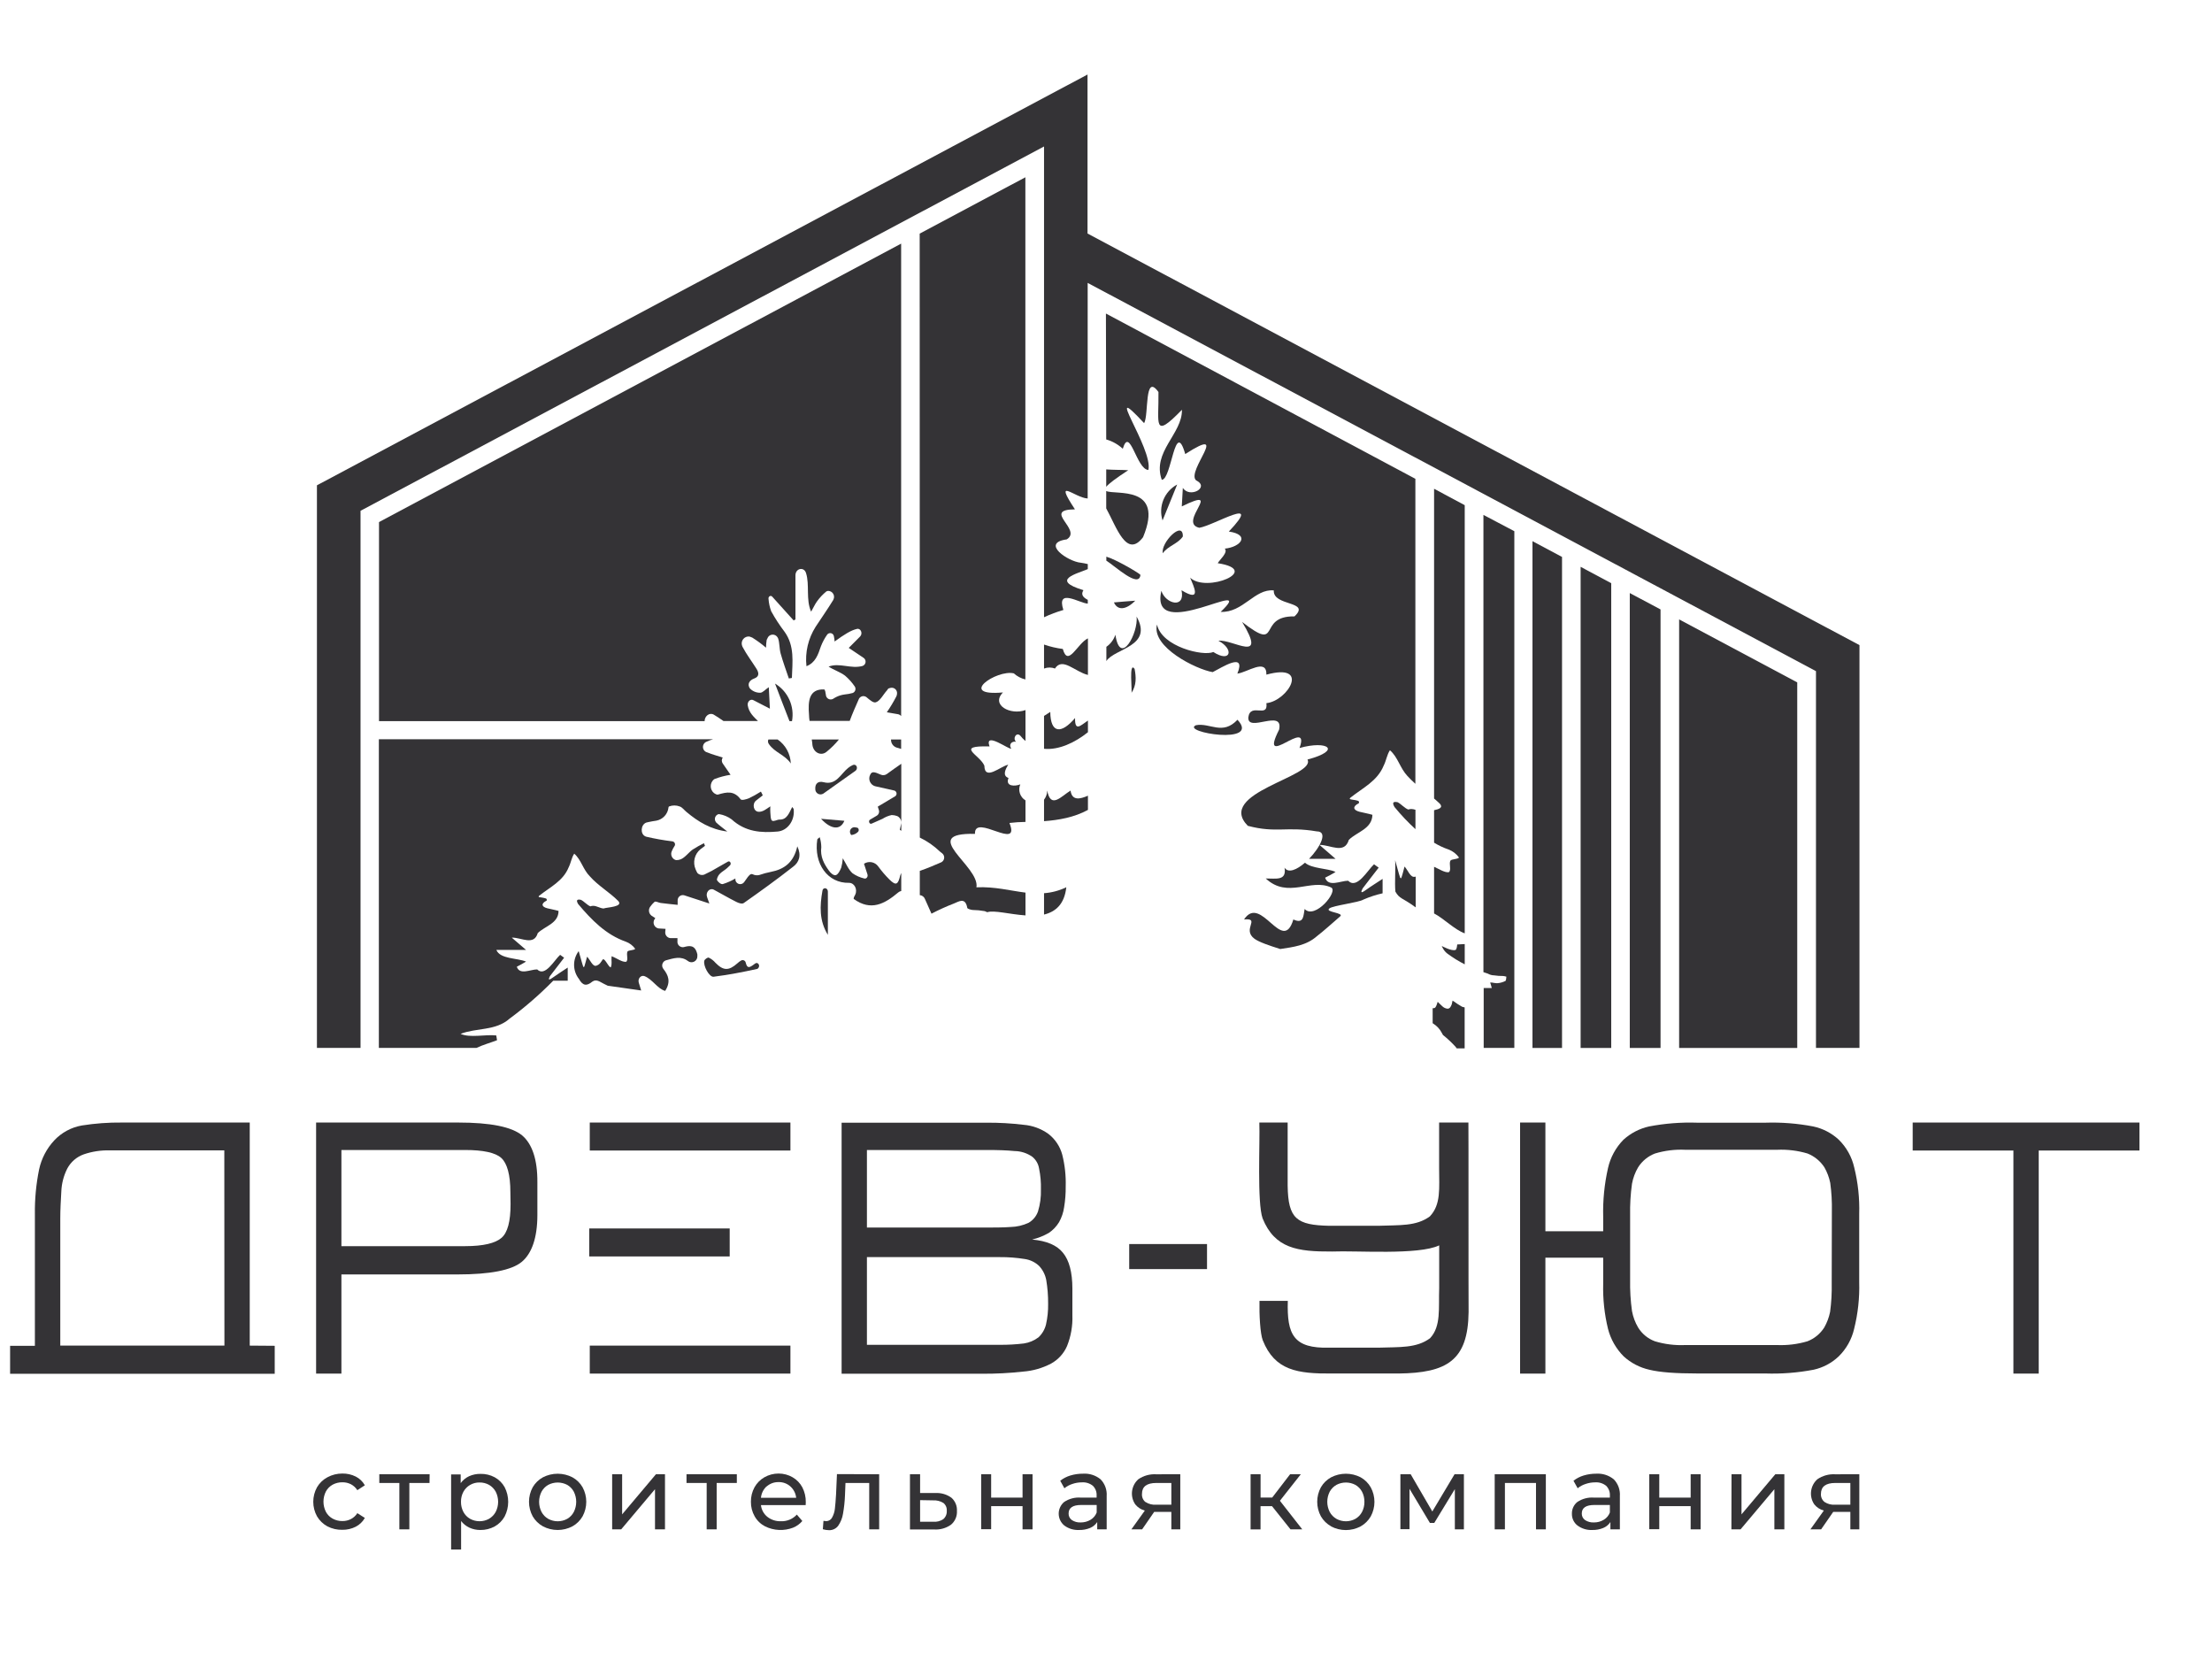 <?xml version="1.0" encoding="UTF-8"?> <svg xmlns="http://www.w3.org/2000/svg" width="589" height="440" viewBox="0 0 589 440" fill="none"><g clip-path="url(#clip0_8_14)"><path d="M87.17 406.38C86.024 405.758 85.07 404.835 84.41 403.71C83.757 402.526 83.414 401.197 83.414 399.845C83.414 398.493 83.757 397.163 84.41 395.98C85.067 394.856 86.022 393.935 87.17 393.32C88.398 392.655 89.774 392.311 91.17 392.32C92.4 392.3 93.617 392.574 94.72 393.12C95.744 393.637 96.591 394.448 97.15 395.45L95.15 396.75C94.728 396.083 94.138 395.538 93.44 395.17C92.736 394.816 91.957 394.638 91.17 394.65C90.267 394.636 89.376 394.853 88.58 395.28C87.819 395.699 87.195 396.327 86.78 397.09C86.353 397.931 86.131 398.861 86.131 399.805C86.131 400.748 86.353 401.678 86.78 402.52C87.192 403.285 87.817 403.914 88.58 404.33C89.373 404.764 90.266 404.985 91.17 404.97C91.959 404.983 92.739 404.801 93.44 404.44C94.14 404.079 94.731 403.536 95.15 402.87L97.15 404.14C96.588 405.142 95.743 405.956 94.72 406.48C93.621 407.037 92.402 407.318 91.17 407.3C89.78 407.338 88.404 407.021 87.17 406.38Z" fill="#343336"></path><path d="M114.37 394.83H109V407.18H106.34V394.83H101V392.51H114.4L114.37 394.83Z" fill="#343336"></path><path d="M131.72 393.31C132.832 393.921 133.751 394.832 134.37 395.94C134.994 397.149 135.32 398.489 135.32 399.85C135.32 401.21 134.994 402.551 134.37 403.76C133.751 404.873 132.833 405.791 131.72 406.41C130.548 407.045 129.233 407.369 127.9 407.35C126.904 407.357 125.918 407.149 125.01 406.74C124.134 406.334 123.369 405.724 122.78 404.96V412.55H120.12V392.55H122.67V394.87C123.246 394.074 124.018 393.441 124.91 393.03C125.854 392.61 126.877 392.398 127.91 392.41C129.236 392.375 130.549 392.685 131.72 393.31ZM130.22 404.37C130.966 403.933 131.579 403.3 131.99 402.54C132.417 401.704 132.64 400.779 132.64 399.84C132.64 398.901 132.417 397.976 131.99 397.14C131.575 396.387 130.963 395.762 130.22 395.33C129.442 394.903 128.567 394.686 127.68 394.7C126.803 394.686 125.939 394.91 125.18 395.35C124.432 395.778 123.816 396.404 123.4 397.16C122.957 397.983 122.733 398.906 122.75 399.84C122.734 400.779 122.954 401.708 123.39 402.54C123.796 403.305 124.409 403.939 125.16 404.37C125.935 404.796 126.805 405.02 127.69 405.02C128.575 405.02 129.445 404.796 130.22 404.37Z" fill="#343336"></path><path d="M144.57 406.38C143.435 405.754 142.491 404.831 141.84 403.71C141.197 402.523 140.86 401.195 140.86 399.845C140.86 398.495 141.197 397.167 141.84 395.98C142.488 394.859 143.433 393.939 144.57 393.32C145.784 392.695 147.13 392.37 148.495 392.37C149.86 392.37 151.206 392.695 152.42 393.32C153.551 393.94 154.489 394.861 155.13 395.98C155.773 397.167 156.11 398.495 156.11 399.845C156.11 401.195 155.773 402.523 155.13 403.71C154.487 404.83 153.55 405.754 152.42 406.38C151.21 407.017 149.863 407.349 148.495 407.349C147.127 407.349 145.78 407.017 144.57 406.38ZM151.04 404.38C151.785 403.948 152.392 403.314 152.79 402.55C153.212 401.713 153.432 400.788 153.432 399.85C153.432 398.912 153.212 397.987 152.79 397.15C152.389 396.394 151.782 395.767 151.04 395.34C150.259 394.927 149.389 394.711 148.505 394.711C147.621 394.711 146.751 394.927 145.97 395.34C145.222 395.766 144.609 396.393 144.2 397.15C143.773 397.986 143.55 398.911 143.55 399.85C143.55 400.789 143.773 401.714 144.2 402.55C144.606 403.315 145.219 403.949 145.97 404.38C146.747 404.806 147.619 405.03 148.505 405.03C149.391 405.03 150.263 404.806 151.04 404.38Z" fill="#343336"></path><path d="M163 392.51H165.66V403.19L174.66 392.51H177.07V407.18H174.41V396.49L165.41 407.18H163V392.51Z" fill="#343336"></path><path d="M196.2 394.83H190.83V407.18H188.17V394.83H182.8V392.51H196.2V394.83Z" fill="#343336"></path><path d="M214.53 400.73H202.62C202.755 401.955 203.37 403.077 204.33 403.85C205.358 404.652 206.637 405.066 207.94 405.02C208.733 405.05 209.523 404.907 210.255 404.602C210.987 404.296 211.644 403.835 212.18 403.25L213.64 404.96C212.969 405.745 212.118 406.356 211.16 406.74C209.964 407.195 208.687 407.399 207.409 407.339C206.13 407.279 204.878 406.956 203.73 406.39C202.564 405.789 201.597 404.861 200.95 403.72C200.276 402.539 199.931 401.199 199.95 399.84C199.933 398.497 200.26 397.171 200.9 395.99C201.518 394.877 202.427 393.954 203.53 393.32C204.681 392.662 205.984 392.317 207.31 392.32C208.627 392.314 209.921 392.659 211.06 393.32C212.152 393.952 213.046 394.877 213.64 395.99C214.268 397.207 214.584 398.561 214.56 399.93C214.566 400.197 214.556 400.464 214.53 400.73ZM204.13 395.73C203.267 396.525 202.729 397.612 202.62 398.78H212C211.883 397.628 211.346 396.56 210.49 395.78C209.617 394.987 208.469 394.563 207.29 394.6C206.127 394.579 204.999 394.997 204.13 395.77V395.73Z" fill="#343336"></path><path d="M234.1 392.51V407.18H231.45V394.83H225.13L225 398.1C224.938 399.757 224.761 401.407 224.47 403.04C224.287 404.178 223.853 405.26 223.2 406.21C222.917 406.595 222.544 406.905 222.113 407.113C221.683 407.32 221.208 407.419 220.73 407.4C220.178 407.39 219.63 407.306 219.1 407.15L219.27 404.91C219.487 404.959 219.708 404.985 219.93 404.99C220.273 404.999 220.612 404.909 220.906 404.732C221.2 404.555 221.438 404.297 221.59 403.99C221.981 403.275 222.225 402.49 222.31 401.68C222.42 400.8 222.52 399.54 222.62 397.9L222.86 392.47L234.1 392.51Z" fill="#343336"></path><path d="M253.34 398.76C253.835 399.197 254.225 399.741 254.479 400.351C254.734 400.961 254.847 401.62 254.81 402.28C254.85 402.973 254.727 403.666 254.451 404.303C254.174 404.941 253.753 405.505 253.22 405.95C251.892 406.886 250.28 407.332 248.66 407.21H242.3V392.51H245V397.51H249.12C250.628 397.431 252.118 397.873 253.34 398.76ZM251.17 404.47C251.487 404.198 251.737 403.855 251.898 403.47C252.06 403.085 252.129 402.667 252.1 402.25C252.134 401.853 252.069 401.454 251.912 401.087C251.755 400.721 251.511 400.399 251.2 400.15C250.372 399.643 249.409 399.402 248.44 399.46L245 399.4V405.16H248.48C249.429 405.241 250.377 404.997 251.17 404.47Z" fill="#343336"></path><path d="M261.26 392.51H263.92V398.73H272.28V392.51H274.94V407.18H272.28V401H263.92V407.14H261.26V392.51Z" fill="#343336"></path><path d="M293.06 393.86C293.63 394.447 294.069 395.148 294.348 395.917C294.627 396.685 294.74 397.505 294.68 398.32V407.18H292.16V405.24C291.697 405.941 291.035 406.488 290.26 406.81C289.335 407.191 288.34 407.375 287.34 407.35C285.929 407.421 284.536 407.001 283.4 406.16C282.939 405.782 282.567 405.308 282.309 404.771C282.052 404.234 281.915 403.647 281.908 403.051C281.901 402.456 282.025 401.866 282.271 401.323C282.516 400.781 282.878 400.298 283.33 399.91C284.646 399.02 286.226 398.604 287.81 398.73H292V398.21C292.032 397.726 291.959 397.24 291.787 396.786C291.614 396.332 291.346 395.921 291 395.58C290.174 394.916 289.127 394.591 288.07 394.67C287.202 394.668 286.34 394.814 285.52 395.1C284.755 395.345 284.042 395.731 283.42 396.24L282.31 394.24C283.118 393.608 284.037 393.133 285.02 392.84C286.107 392.515 287.236 392.353 288.37 392.36C290.067 392.245 291.745 392.781 293.06 393.86ZM290.41 404.62C291.149 404.176 291.716 403.496 292.02 402.69V400.69H287.92C285.67 400.69 284.54 401.44 284.54 402.96C284.529 403.299 284.602 403.634 284.752 403.938C284.902 404.241 285.125 404.503 285.4 404.7C286.103 405.166 286.938 405.39 287.78 405.34C288.706 405.348 289.617 405.099 290.41 404.62Z" fill="#343336"></path><path d="M314.28 392.51V407.18H311.9V402.53H307.33L304.12 407.18H301.26L304.84 402.18C303.835 401.919 302.94 401.34 302.29 400.53C301.588 399.504 301.285 398.257 301.438 397.023C301.591 395.789 302.189 394.654 303.12 393.83C304.51 392.885 306.172 392.425 307.85 392.52L314.28 392.51ZM305.04 399.91C305.87 400.44 306.848 400.689 307.83 400.62H311.9V394.83H307.9C305.353 394.83 304.08 395.8 304.08 397.74C304.047 398.149 304.113 398.56 304.273 398.938C304.433 399.316 304.683 399.65 305 399.91H305.04Z" fill="#343336"></path><path d="M338.7 401H335.65V407.2H333V392.51H335.66V398.71H338.76L343.52 392.51H346.37L340.81 399.57L346.76 407.18H343.63L338.7 401Z" fill="#343336"></path><path d="M354.45 406.38C353.315 405.754 352.371 404.831 351.72 403.71C351.077 402.523 350.74 401.195 350.74 399.845C350.74 398.495 351.077 397.167 351.72 395.98C352.369 394.859 353.313 393.939 354.45 393.32C355.664 392.695 357.01 392.37 358.375 392.37C359.74 392.37 361.086 392.695 362.3 393.32C363.428 393.95 364.362 394.877 365 396C365.643 397.187 365.98 398.515 365.98 399.865C365.98 401.215 365.643 402.543 365 403.73C364.354 404.848 363.418 405.771 362.29 406.4C361.08 407.037 359.733 407.37 358.365 407.37C356.997 407.37 355.65 407.037 354.44 406.4L354.45 406.38ZM360.91 404.38C361.658 403.949 362.268 403.314 362.67 402.55C363.106 401.718 363.326 400.789 363.31 399.85C363.324 398.911 363.104 397.983 362.67 397.15C362.265 396.394 361.655 395.767 360.91 395.34C360.131 394.927 359.262 394.711 358.38 394.711C357.498 394.711 356.629 394.927 355.85 395.34C355.102 395.768 354.486 396.395 354.07 397.15C353.643 397.986 353.42 398.911 353.42 399.85C353.42 400.789 353.643 401.714 354.07 402.55C354.482 403.313 355.099 403.947 355.85 404.38C356.625 404.806 357.495 405.03 358.38 405.03C359.265 405.03 360.135 404.806 360.91 404.38Z" fill="#343336"></path><path d="M389.8 392.51V407.18H387.39V396.47L381.91 405.47H380.75L375.32 396.39V407.13H372.89V392.51H375.63L381.39 402.42L387.31 392.51H389.8Z" fill="#343336"></path><path d="M411.62 392.51V407.18H409V394.83H400.72V407.18H398V392.51H411.62Z" fill="#343336"></path><path d="M429.71 393.86C430.28 394.447 430.719 395.148 430.998 395.916C431.277 396.685 431.39 397.504 431.33 398.32V407.18H428.81V405.24C428.347 405.941 427.685 406.487 426.91 406.81C425.985 407.191 424.99 407.374 423.99 407.35C422.579 407.421 421.186 407 420.05 406.16C419.573 405.792 419.19 405.317 418.931 404.773C418.672 404.229 418.545 403.632 418.56 403.03C418.542 402.436 418.661 401.846 418.907 401.305C419.153 400.764 419.52 400.286 419.98 399.91C421.296 399.019 422.876 398.603 424.46 398.73H428.67V398.21C428.702 397.725 428.629 397.24 428.457 396.786C428.284 396.332 428.016 395.921 427.67 395.58C426.844 394.916 425.797 394.591 424.74 394.67C423.872 394.668 423.01 394.813 422.19 395.1C421.425 395.344 420.712 395.731 420.09 396.24L418.98 394.24C419.788 393.608 420.707 393.133 421.69 392.84C422.777 392.515 423.906 392.353 425.04 392.36C426.731 392.25 428.4 392.786 429.71 393.86ZM427.06 404.62C427.799 404.176 428.366 403.496 428.67 402.69V400.69H424.57C422.32 400.69 421.19 401.44 421.19 402.96C421.179 403.298 421.252 403.634 421.402 403.938C421.552 404.241 421.775 404.503 422.05 404.7C422.754 405.164 423.588 405.389 424.43 405.34C425.357 405.353 426.269 405.103 427.06 404.62Z" fill="#343336"></path><path d="M439.16 392.51H441.82V398.73H450.18V392.51H452.84V407.18H450.18V401H441.82V407.14H439.16V392.51Z" fill="#343336"></path><path d="M461.06 392.51H463.72V403.19L472.72 392.51H475.13V407.18H472.47V396.49L463.47 407.18H461.03L461.06 392.51Z" fill="#343336"></path><path d="M495.09 392.51V407.18H492.7V402.53H488.14L484.92 407.18H482.07L485.64 402.18C484.639 401.916 483.748 401.338 483.1 400.53C482.398 399.504 482.095 398.257 482.248 397.023C482.401 395.789 482.999 394.654 483.93 393.83C485.32 392.885 486.982 392.425 488.66 392.52L495.09 392.51ZM485.85 399.91C486.676 400.439 487.651 400.688 488.63 400.62H492.7V394.83H488.7C486.153 394.83 484.877 395.8 484.87 397.74C484.844 398.154 484.919 398.569 485.09 398.947C485.261 399.325 485.522 399.656 485.85 399.91Z" fill="#343336"></path><path d="M194.3 327.07H156.9V334.52H194.3V327.07Z" fill="#343336"></path><path d="M66.5 358.26V298.87H32.44C28.878 298.832 25.319 299.093 21.8 299.65C18.97 300.143 16.378 301.548 14.42 303.65C12.427 305.8 11.046 308.445 10.42 311.31C9.613 315.258 9.234 319.281 9.29 323.31V358.31H2.69V365.76H73.15V358.31L66.5 358.26ZM59.76 358.26H16.05V324.48C16.05 322 16.19 319.59 16.33 317.17C16.419 315.082 16.951 313.037 17.89 311.17C18.822 309.385 20.394 308.017 22.29 307.34C24.541 306.569 26.912 306.21 29.29 306.28H59.73L59.76 358.26Z" fill="#343336"></path><path d="M139 302.27C136.233 300.003 130.567 298.87 122 298.87H84.17V365.71H90.91V339.31H121.91C130.49 339.31 136.24 338.18 138.91 335.98C141.58 333.78 143.09 329.59 143.09 323.49V314.76C143.13 308.73 141.71 304.54 139 302.27ZM135.95 320.58C135.95 325.19 135.17 328.17 133.53 329.58C131.89 330.99 128.71 331.78 123.88 331.78H90.91V306.18H123.83C128.66 306.18 131.92 306.88 133.48 308.3C135.04 309.72 135.9 312.77 135.9 317.39L135.95 320.58Z" fill="#343336"></path><path d="M210.47 298.87H157.04V306.32H210.47V298.87Z" fill="#343336"></path><path d="M210.47 358.26H157.04V365.71H210.47V358.26Z" fill="#343336"></path><path d="M283.06 333.57C281.43 331.51 278.66 330.37 274.83 330.02C276.398 329.646 277.904 329.046 279.3 328.24C280.392 327.497 281.313 326.529 282 325.4C282.695 324.162 283.153 322.806 283.35 321.4C283.651 319.572 283.791 317.722 283.77 315.87C283.854 313.024 283.545 310.181 282.85 307.42C282.256 305.223 280.96 303.281 279.16 301.89C277.221 300.498 274.939 299.661 272.56 299.47C269.312 299.075 266.042 298.888 262.77 298.91H224.1V365.75H261.49C265.141 365.772 268.791 365.582 272.42 365.18C275.023 364.985 277.558 364.261 279.87 363.05C281.77 362.006 283.269 360.36 284.13 358.37C285.165 355.778 285.649 352.999 285.55 350.21V343.11C285.55 338.74 284.69 335.55 283.06 333.57ZM230.84 306.18H262.7C265.7 306.18 268.09 306.25 270.15 306.46C271.853 306.48 273.509 307.017 274.9 308C275.855 308.787 276.488 309.897 276.68 311.12C277.056 312.941 277.221 314.8 277.17 316.66C277.237 318.653 276.973 320.643 276.39 322.55C275.944 323.812 275.065 324.874 273.91 325.55C272.396 326.259 270.751 326.644 269.08 326.68C267.08 326.83 264.61 326.83 261.63 326.83H230.84V306.18ZM278.52 352.65C278.199 353.957 277.504 355.141 276.52 356.06C275.378 356.923 274.037 357.484 272.62 357.69C270.503 357.944 268.372 358.064 266.24 358.05H230.84V334.7H266.25C268.457 334.683 270.661 334.85 272.84 335.2C274.28 335.4 275.622 336.043 276.68 337.04C277.66 338.087 278.323 339.391 278.59 340.8C278.939 342.888 279.106 345.003 279.09 347.12C279.124 348.979 278.933 350.836 278.52 352.65Z" fill="#343336"></path><path d="M300.68 331.22V337.89H321.4V331.22H300.68Z" fill="#343336"></path><path d="M493.74 310.86C493.11 308.042 491.679 305.465 489.62 303.44C487.712 301.668 485.358 300.448 482.81 299.91C478.604 299.103 474.321 298.768 470.04 298.91H451.94C447.636 298.765 443.329 299.1 439.1 299.91C436.563 300.479 434.217 301.695 432.29 303.44C430.239 305.527 428.812 308.145 428.17 311C427.205 315.263 426.775 319.63 426.89 324V327.81H411.5V298.87H404.76V365.71H411.5V334.85H426.89V341.79C426.784 345.829 427.215 349.864 428.17 353.79C428.882 356.572 430.329 359.11 432.36 361.14C434.285 362.891 436.631 364.111 439.17 364.68C441.94 365.37 446.17 365.68 452.01 365.68H470.01C474.337 365.826 478.667 365.491 482.92 364.68C485.423 364.127 487.729 362.903 489.59 361.14C491.637 359.134 493.067 356.583 493.71 353.79C494.724 349.734 495.178 345.559 495.06 341.38V323.2C495.184 319.046 494.74 314.894 493.74 310.86ZM487.74 341.72C487.791 344.247 487.647 346.775 487.31 349.28C487.015 350.741 486.488 352.145 485.75 353.44C484.691 355.11 483.124 356.397 481.28 357.11C478.657 357.887 475.923 358.225 473.19 358.11H448.75C446.016 358.236 443.281 357.898 440.66 357.11C438.801 356.422 437.227 355.13 436.19 353.44C435.395 352.09 434.843 350.611 434.56 349.07C434.172 346.291 434.005 343.486 434.06 340.68V323.55C434.005 320.745 434.172 317.939 434.56 315.16C434.843 313.619 435.395 312.14 436.19 310.79C437.247 309.119 438.815 307.832 440.66 307.12C443.28 306.328 446.016 305.99 448.75 306.12H473.23C475.964 306 478.698 306.338 481.32 307.12C483.151 307.857 484.711 309.138 485.79 310.79C486.528 312.085 487.055 313.489 487.35 314.95C487.69 317.455 487.834 319.983 487.78 322.51L487.74 341.72Z" fill="#343336"></path><path d="M509.3 298.87V306.32H536.12V365.71H542.86V306.32H569.68V298.87H509.3Z" fill="#343336"></path><path d="M391 298.86H383.2V310.94C383.2 316.4 383.74 320.67 380.74 323.85C377.1 326.54 372.65 326.14 366.94 326.36H353.94C345.24 326.17 343 324.49 342.87 315.69V298.86H335.33C335.53 304.03 334.7 320.21 336.2 324.39C339.44 332.39 345.49 333.26 354.67 333.21C361.23 332.93 377.74 334.21 383.22 331.57V342.92C383.02 348.29 383.78 353.11 380.78 356.3C377.14 358.99 372.69 358.61 366.98 358.81H353.98C344.42 359.06 342.65 355.35 342.91 346.35H335.37C335.29 350.06 335.55 355.05 336.24 356.84C339.46 364.91 345.51 365.76 354.71 365.69H372.37C385.31 365.54 390.89 362.21 391.05 349.34C391 346.93 391.05 298.85 391 298.86Z" fill="#343336"></path><path d="M387.55 252.92C386.49 253.27 384.02 251.92 384.02 251.92H383.91C383.994 252.102 384.087 252.279 384.19 252.45C384.483 253.013 384.896 253.505 385.4 253.89C386.857 254.971 388.403 255.928 390.02 256.75V251.35L388.02 251.46C388.02 251.46 387.94 252.81 387.55 252.92Z" fill="#343336"></path><path d="M389 267.85C388.367 267.486 387.756 267.085 387.17 266.65L386.78 266.41L386.67 266.9C386.607 267.374 386.424 267.825 386.14 268.21C386.059 268.319 385.953 268.408 385.832 268.468C385.71 268.529 385.576 268.561 385.44 268.56C384.921 268.51 384.434 268.284 384.06 267.92C383.78 267.68 383.53 267.39 383.18 267.08L382.82 266.72L382.65 267.25C382.559 267.562 382.428 267.862 382.26 268.14C382.197 268.232 382.111 268.305 382.012 268.354C381.912 268.404 381.801 268.426 381.69 268.42C381.621 268.439 381.549 268.439 381.48 268.42V272.42C381.55 272.49 381.65 272.52 381.72 272.59C382.649 273.183 383.405 274.011 383.91 274.99C384.02 275.17 384.12 275.35 384.23 275.56C385.415 276.51 386.525 277.55 387.55 278.67C387.681 278.812 387.798 278.966 387.9 279.13H390V268.21C389.641 268.18 389.296 268.056 389 267.85Z" fill="#343336"></path><path d="M210.89 192C211.243 190.071 210.999 188.081 210.192 186.294C209.384 184.507 208.051 183.009 206.37 182C207.67 185.39 208.91 188.68 210.22 192H210.89Z" fill="#343336"></path><path d="M100.92 192H187.62C187.62 190.69 188.89 189.6 190.06 190.27C190.95 190.79 191.79 191.39 192.64 191.96H201.82C200.76 190.9 199.42 189.77 199.1 187.79C198.96 186.79 199.84 185.99 200.62 186.42L205 188.68L204.71 182.96C203.76 183.59 203.09 184.44 202.42 184.44C201.906 184.447 201.397 184.348 200.923 184.149C200.45 183.949 200.023 183.653 199.67 183.28C198.89 182.11 199.6 181.09 200.8 180.66C202.28 180.13 202.1 179.07 201.36 177.94C200.16 176.04 198.78 174.24 197.72 172.22L197.62 171.98C197.504 171.682 197.467 171.36 197.512 171.044C197.558 170.727 197.684 170.429 197.88 170.176C198.075 169.923 198.332 169.725 198.627 169.602C198.921 169.478 199.243 169.432 199.56 169.47C199.811 169.55 200.058 169.643 200.3 169.75C201.586 170.558 202.812 171.457 203.97 172.44C203.982 171.74 204.042 171.042 204.15 170.35C204.204 170.23 204.264 170.113 204.33 170C204.42 169.72 204.591 169.472 204.82 169.288C205.05 169.104 205.329 168.992 205.622 168.965C205.915 168.938 206.21 168.998 206.469 169.138C206.728 169.278 206.941 169.49 207.08 169.75L207.19 169.97C207.61 171.17 207.5 172.65 207.86 173.97C208.49 176.23 209.3 178.42 210.05 180.64C210.317 180.578 210.588 180.531 210.86 180.5C211 176.26 211.63 171.99 208.92 168.22C207.595 166.485 206.401 164.653 205.35 162.74C204.959 161.686 204.72 160.581 204.64 159.46C204.609 159.319 204.623 159.171 204.681 159.038C204.738 158.905 204.836 158.794 204.96 158.72C205.071 158.664 205.198 158.648 205.319 158.673C205.441 158.698 205.551 158.764 205.63 158.86L211.32 165.18C211.56 165.07 211.56 165.04 211.81 164.93V153.19C211.81 151.28 214.11 150.82 214.63 152.59C215.63 155.73 214.53 159.59 215.98 162.86C216.68 161.62 217.04 160.81 217.53 160.14C218.245 159.14 219.089 158.239 220.04 157.46C220.185 157.39 220.34 157.342 220.5 157.32C220.767 157.32 221.03 157.388 221.264 157.516C221.498 157.645 221.695 157.83 221.839 158.055C221.982 158.281 222.067 158.538 222.085 158.805C222.102 159.071 222.052 159.338 221.94 159.58L221.84 159.79C220.35 162.22 218.73 164.52 217.18 166.88C215.196 169.997 214.336 173.697 214.74 177.37C217.11 176.45 217.81 174.37 218.59 172.07C219.022 170.958 219.589 169.903 220.28 168.93C220.403 168.777 220.568 168.664 220.755 168.605C220.941 168.546 221.142 168.542 221.33 168.596C221.519 168.649 221.687 168.756 221.815 168.905C221.943 169.053 222.025 169.236 222.05 169.43C222.15 169.88 222.21 170.339 222.23 170.8C224.8 168.93 226.6 167.8 228.16 167.45C229.16 167.17 229.82 168.61 229.04 169.45L226 172.5C227.34 173.38 228.61 174.23 229.95 175.15C230.135 175.275 230.282 175.449 230.375 175.652C230.468 175.854 230.503 176.079 230.477 176.301C230.452 176.522 230.366 176.733 230.228 176.909C230.091 177.085 229.909 177.22 229.7 177.3C226.6 178.18 223.53 176.35 220.63 177.48C222.11 178.43 223.74 178.92 225.04 179.91C225.993 180.729 226.836 181.666 227.55 182.7C227.66 182.843 227.736 183.01 227.771 183.187C227.806 183.364 227.8 183.547 227.752 183.722C227.705 183.896 227.618 184.057 227.498 184.192C227.377 184.327 227.228 184.432 227.06 184.5C226.377 184.693 225.677 184.824 224.97 184.89C224.21 184.979 223.471 185.192 222.78 185.52C222.435 185.689 222.101 185.879 221.78 186.09C221.587 186.187 221.373 186.234 221.157 186.227C220.942 186.221 220.731 186.16 220.545 186.05C220.359 185.941 220.203 185.786 220.092 185.601C219.981 185.416 219.919 185.206 219.91 184.99C219.83 184.68 219.8 184.36 219.73 183.99C219.672 183.841 219.602 183.697 219.52 183.56C215.35 183.35 215.14 186.74 215.42 190.31C215.42 190.84 215.49 191.4 215.56 191.93H226.26C226.97 189.99 227.81 188.12 228.63 186.25C228.698 186.048 228.813 185.866 228.965 185.717C229.117 185.569 229.303 185.459 229.506 185.397C229.709 185.334 229.924 185.321 230.134 185.358C230.343 185.395 230.541 185.481 230.71 185.61C231.71 186.46 232.54 187.16 233.18 186.99C234.34 186.67 235.18 184.9 236.18 183.81C236.32 183.63 236.46 183.35 236.63 183.28C236.793 183.22 236.96 183.173 237.13 183.14C237.349 183.09 237.577 183.092 237.795 183.148C238.013 183.203 238.215 183.309 238.384 183.457C238.553 183.606 238.684 183.792 238.767 184.001C238.85 184.21 238.881 184.436 238.86 184.66C238.851 184.916 238.79 185.168 238.68 185.4C237.924 186.866 237.076 188.282 236.14 189.64L239.14 190.16C239.459 190.228 239.746 190.405 239.95 190.66V64.86L100.92 139V192Z" fill="#343336"></path><path d="M201.21 256.45L200.9 256.66C199.48 257.76 198.95 257.83 198.57 256.31C198.547 256.178 198.492 256.054 198.41 255.947C198.328 255.841 198.221 255.756 198.099 255.7C197.977 255.644 197.844 255.619 197.71 255.626C197.576 255.633 197.445 255.672 197.33 255.74C196.968 255.949 196.632 256.201 196.33 256.49C194.07 258.49 192.62 258.49 190.51 256.34C190.023 255.764 189.42 255.297 188.74 254.97C188.46 254.83 187.65 255.39 187.54 255.78C187.19 257.12 188.85 260.19 190.01 260.05C193.9 259.56 197.74 258.82 201.63 257.97C201.806 257.896 201.946 257.756 202.02 257.58C202.38 256.94 201.81 256.17 201.21 256.45Z" fill="#343336"></path><path d="M204.71 198.06C206.23 200.35 209.09 200.99 210.57 203.28C210.523 202.016 210.182 200.781 209.575 199.672C208.967 198.563 208.11 197.61 207.07 196.89H204.6C204.515 197.078 204.48 197.284 204.499 197.49C204.518 197.695 204.591 197.892 204.71 198.06Z" fill="#343336"></path><path d="M205.27 232.13C204.218 232.334 203.182 232.615 202.17 232.97C201.574 233.116 200.945 233.041 200.4 232.76C199.84 232.51 199.31 233.19 198.71 234.07C198.53 234.363 198.329 234.644 198.11 234.91C197.94 235.126 197.705 235.281 197.44 235.354C197.175 235.427 196.893 235.414 196.637 235.315C196.38 235.217 196.161 235.039 196.012 234.808C195.864 234.577 195.793 234.304 195.81 234.03V233.89C194.766 234.514 193.652 235.01 192.49 235.37C192.03 235.52 191.26 234.91 190.94 234.37C190.76 234.12 191.19 233.13 191.58 232.74C192.14 232.11 192.92 231.74 193.58 231.15C193.87 230.91 194.11 230.62 194.39 230.38C194.82 229.92 194.39 229.14 193.87 229.38C193.02 229.84 192.21 230.3 191.39 230.79C190.13 231.564 188.824 232.262 187.48 232.88C187.174 232.98 186.846 232.993 186.534 232.917C186.221 232.841 185.936 232.679 185.71 232.45C185.524 232.128 185.36 231.794 185.22 231.45C184.826 230.544 184.736 229.534 184.965 228.573C185.194 227.612 185.729 226.751 186.49 226.12L187.72 225.2C187.646 224.959 187.552 224.725 187.44 224.5C186.408 225.005 185.407 225.569 184.44 226.19C183.31 227 182.44 228.31 181.23 228.8C180.838 228.949 180.419 229.017 180 229C179.753 228.934 179.523 228.813 179.328 228.647C179.133 228.481 178.978 228.273 178.873 228.04C178.769 227.806 178.718 227.552 178.724 227.296C178.731 227.04 178.794 226.788 178.91 226.56C179.082 226.141 179.293 225.739 179.54 225.36C179.64 225.246 179.707 225.107 179.734 224.958C179.76 224.808 179.744 224.655 179.688 224.514C179.632 224.373 179.538 224.25 179.417 224.16C179.295 224.069 179.151 224.014 179 224C176.673 223.716 174.362 223.306 172.08 222.77C172.004 222.761 171.932 222.733 171.87 222.69C170.42 222.06 170.6 219.59 172.05 219.02C172.231 218.954 172.419 218.907 172.61 218.88C173.35 218.71 174.1 218.6 174.8 218.49C175.635 218.325 176.396 217.897 176.972 217.269C177.547 216.641 177.908 215.846 178 215C178 214.86 178.07 214.75 178.14 214.72C179.059 214.36 180.081 214.36 181 214.72C181.67 214.93 182.17 215.67 182.77 216.16C185.91 218.78 189.19 220.82 193.67 221.39C192.33 220.33 191.45 219.69 190.67 218.95C190.67 218.88 190.6 218.85 190.57 218.78C190.469 218.624 190.402 218.45 190.372 218.267C190.342 218.084 190.35 217.897 190.396 217.717C190.442 217.538 190.525 217.37 190.639 217.224C190.753 217.078 190.897 216.957 191.06 216.87C191.125 216.821 191.2 216.786 191.279 216.768C191.358 216.749 191.44 216.746 191.52 216.76C192.705 216.961 193.828 217.433 194.8 218.14C198.51 221.53 202.75 221.78 207.05 221.39C209.6 221.18 211.57 218.64 211.36 215.7C211.36 215.28 211.26 215.28 210.94 214.86C210.13 216.45 209.53 218.28 207.58 218.21C206.88 218.21 206.03 218.81 205.58 218.49C205.13 218.17 205.22 217.08 205.12 216.3C205.084 215.76 205.084 215.219 205.12 214.68C204.06 215.39 203.12 216.2 201.98 216.13C200.63 216.06 200.21 214.01 201.34 213.13C201.94 212.64 202.54 212.22 203.1 211.76C202.82 211.12 202.93 211.37 202.61 210.76C201.585 211.411 200.524 212.002 199.43 212.53C198.73 212.81 197.53 213.16 197.21 212.81C195.44 210.44 193.5 210.87 191.21 211.54C190.9 211.64 190.54 211.43 190.12 211.15C189.854 210.933 189.639 210.662 189.489 210.354C189.339 210.046 189.258 209.709 189.251 209.366C189.244 209.023 189.312 208.684 189.45 208.37C189.588 208.056 189.793 207.776 190.05 207.55C190.11 207.49 190.181 207.442 190.26 207.41C191.64 206.885 193.071 206.506 194.53 206.28L192.45 203.28C192.286 203.047 192.198 202.769 192.198 202.485C192.198 202.2 192.286 201.922 192.45 201.69C191.08 201.24 189.66 200.88 188.32 200.32C188.013 200.246 187.738 200.077 187.533 199.836C187.329 199.595 187.206 199.296 187.183 198.981C187.159 198.667 187.236 198.353 187.403 198.084C187.57 197.816 187.817 197.608 188.11 197.49C188.681 197.218 189.273 196.994 189.88 196.82H100.88V279H126.88C128.64 278.15 130.52 277.66 132.35 276.95C132.28 276.56 132.21 276.07 132.14 275.68C129.24 275.36 125.14 276.39 122.64 275.26C126.91 273.6 131.96 274.52 135.7 271.2C139.832 268.143 143.718 264.766 147.32 261.1H151.17V257.61C149.79 258.52 148.52 259.34 147.17 260.29C145.82 261.24 146.11 260.61 146.43 259.9C147.74 258.21 148.97 256.62 150.21 254.99C149.89 254.78 149.47 254.46 149.15 254.22C147.63 255.56 145.15 260.22 143.04 258.1C141.21 258.1 138.38 259.69 137.61 257.39C138.31 257.01 139.37 256.48 140.08 256.02C137.71 255.02 133.16 255.38 132.17 252.91H140.08C138.84 251.85 137.43 250.62 136.34 249.7C136.346 249.677 136.346 249.653 136.34 249.63C138.92 249.63 142.17 251.85 143.19 248.43C145.1 246.56 148.7 245.88 148.73 242.53C147.81 242.25 146.58 242.04 145.73 241.82C144.21 241.44 144 240.59 145.48 239.82C145.59 239.82 145.59 239.71 145.59 239.61C145.605 239.508 145.58 239.404 145.52 239.32C145.41 239.11 143.9 238.9 143.9 238.9C143.26 238.9 143.4 238.58 143.58 238.48C146.51 236.15 149.93 234.59 151.42 230.92C152.05 229.65 152.16 228.41 152.9 227.28C154.73 228.84 155.26 231.52 157.03 233.28C159.25 235.82 162.32 237.55 164.62 239.88C166.07 241.47 161.62 241.54 160.7 241.88C159.7 241.8 158.9 241.17 157.95 241.17C157.696 241.162 157.443 241.21 157.21 241.31C156.36 240.99 155.55 240 154.7 239.58C153.6 239.33 153.36 239.72 153.96 240.71C157.56 244.98 161.37 248.87 166.63 250.71C167.639 251.08 168.514 251.746 169.14 252.62C168.82 253.04 167.44 252.94 167.09 253.32C166.7 254.1 167.41 255.65 166.7 256.08C165.57 256.18 164.2 255.08 162.85 254.59C162.814 255.156 162.814 255.724 162.85 256.29C162.87 256.698 162.808 257.106 162.67 257.49L162.6 257.56C161.9 257.35 160.94 254.74 160.41 255.56C160.02 256.13 159.71 256.83 158.75 257.12C157.79 257.41 157.13 255.49 156.32 254.72C156.07 255.6 155.93 256.3 155.61 257.29L155.47 257.5L155.29 257.36C154.86 256.09 154.51 254.57 154.09 253.23C153.283 254.3 152.853 255.607 152.866 256.947C152.878 258.287 153.333 259.585 154.16 260.64C155.16 262.41 156.16 262.64 157.72 261.35C158.85 260.57 159.77 261.45 160.83 261.95C161.15 262.12 161.5 262.27 161.83 262.44C164.69 262.87 167.58 263.25 170.73 263.71L170.09 261.63C169.77 260.54 170.69 259.51 171.64 259.9C173.76 260.75 175.07 263.25 177.12 263.82C178.7 261.35 177.93 259.62 176.66 257.99C176.511 257.812 176.406 257.602 176.356 257.375C176.305 257.149 176.309 256.914 176.368 256.69C176.426 256.465 176.538 256.258 176.693 256.086C176.849 255.914 177.043 255.781 177.26 255.7C179.34 255.13 181.32 254.43 183.19 255.88C183.426 256.058 183.708 256.166 184.003 256.191C184.298 256.215 184.593 256.155 184.855 256.018C185.118 255.88 185.335 255.671 185.483 255.415C185.631 255.159 185.703 254.865 185.69 254.57C185.705 254.417 185.705 254.263 185.69 254.11C185.09 251.46 183.57 251.75 182.05 252.17C181.826 252.207 181.597 252.191 181.381 252.122C181.165 252.054 180.968 251.936 180.806 251.777C180.644 251.618 180.522 251.423 180.45 251.208C180.378 250.993 180.357 250.764 180.39 250.54V249.77H178.52C178.32 249.754 178.124 249.697 177.946 249.605C177.768 249.512 177.609 249.385 177.481 249.23C177.352 249.075 177.256 248.897 177.197 248.704C177.139 248.512 177.119 248.31 177.14 248.11L177.21 247.3L175.34 247.19C175.082 247.141 174.841 247.029 174.636 246.866C174.431 246.702 174.27 246.49 174.165 246.25C174.061 246.009 174.017 245.747 174.037 245.486C174.057 245.224 174.14 244.972 174.28 244.75L174.49 244.44L173.49 243.8C173.126 243.527 172.886 243.122 172.82 242.672C172.754 242.222 172.869 241.765 173.14 241.4C173.466 240.934 173.845 240.508 174.27 240.13C174.58 239.85 175.36 240.34 175.93 240.41C177.41 240.59 178.93 240.77 180.44 240.91V239.78C180.426 239.562 180.465 239.343 180.552 239.143C180.639 238.943 180.773 238.766 180.942 238.627C181.111 238.489 181.31 238.392 181.524 238.346C181.737 238.299 181.959 238.304 182.17 238.36L188.88 240.55L188.28 238.86C187.82 237.59 188.95 236.32 190.04 236.86C192.04 237.92 193.99 239.09 196.04 240.11C196.64 240.43 197.59 240.75 198.04 240.43C202.31 237.43 206.79 234.21 211.2 230.75C212.76 229.59 213.46 227.75 212.3 225.32C211.35 229.69 208.73 231.46 205.27 232.13Z" fill="#343336"></path><path d="M219 237.13C218.28 241.18 218.11 245.13 220.44 248.89V237.35C220.41 236.3 219.13 236.19 219 237.13Z" fill="#343336"></path><path d="M220.07 200.18C221.285 199.202 222.394 198.099 223.38 196.89H216.15C216.22 197.35 216.29 197.77 216.32 198.23V198.3C216.57 200.35 218.58 201.38 220.07 200.18Z" fill="#343336"></path><path d="M224.83 218.53L218.62 218C221.27 220.86 223.77 221.11 224.83 218.53Z" fill="#343336"></path><path d="M219.22 211.3L227.83 205.19C227.984 205.058 228.095 204.882 228.147 204.685C228.198 204.489 228.189 204.281 228.12 204.09C228.085 203.994 228.031 203.907 227.96 203.833C227.89 203.76 227.805 203.701 227.712 203.662C227.618 203.622 227.517 203.603 227.415 203.604C227.313 203.605 227.213 203.628 227.12 203.67C226.663 203.871 226.236 204.133 225.85 204.45C223.85 206.04 222.67 209.14 219.32 208.26C217.83 207.87 217.02 208.65 217.09 210.03C217.076 210.285 217.132 210.539 217.252 210.764C217.372 210.99 217.552 211.178 217.771 211.309C217.99 211.44 218.241 211.508 218.497 211.506C218.752 211.505 219.002 211.433 219.22 211.3Z" fill="#343336"></path><path d="M226.46 222C226.53 222.17 226.63 222.32 226.7 222.32C227.371 222.251 227.997 221.951 228.47 221.47C228.86 221.08 228.61 220.3 228.08 220.34C227.971 220.331 227.863 220.308 227.76 220.27C227.537 220.221 227.305 220.238 227.092 220.317C226.878 220.397 226.692 220.536 226.555 220.718C226.418 220.9 226.336 221.118 226.319 221.345C226.302 221.572 226.351 221.8 226.46 222Z" fill="#343336"></path><path d="M238.64 199C239.07 199.14 239.52 199.25 239.95 199.39V196.88H237.26C237.238 197.333 237.359 197.782 237.607 198.163C237.855 198.544 238.216 198.836 238.64 199Z" fill="#343336"></path><path d="M234.54 206.25C232.81 205.47 232.14 205.33 231.72 206.25C231.57 206.53 231.485 206.84 231.469 207.158C231.453 207.475 231.508 207.792 231.63 208.085C231.751 208.379 231.936 208.642 232.171 208.855C232.406 209.069 232.686 209.228 232.99 209.32L238.18 210.49C238.328 210.546 238.457 210.642 238.554 210.767C238.651 210.892 238.711 211.041 238.729 211.198C238.746 211.355 238.72 211.514 238.653 211.657C238.587 211.801 238.482 211.923 238.35 212.01C236.84 212.93 235.28 213.84 233.73 214.76L234.01 215.64C234.107 215.916 234.107 216.217 234.011 216.493C233.915 216.769 233.728 217.004 233.48 217.16L231.68 218.22C231.12 218.54 231.5 219.56 232.11 219.28L235 218C235.745 217.521 236.572 217.182 237.44 217C237.945 217.011 238.446 217.105 238.92 217.28C239.317 217.47 239.634 217.794 239.817 218.194C239.999 218.594 240.036 219.046 239.92 219.47L239.6 220.92L239.99 221.2V203.35C238.75 204.2 237.52 205.08 236.1 206.11C235.872 206.261 235.61 206.353 235.338 206.377C235.065 206.401 234.791 206.358 234.54 206.25Z" fill="#343336"></path><path d="M239.73 233C239.13 235.55 238.6 235.9 236.84 234.17C235.748 233.086 234.744 231.915 233.84 230.67C233.421 230.089 232.795 229.692 232.09 229.561C231.386 229.431 230.659 229.577 230.06 229.97L230.98 232.79C231.19 233.43 230.69 234.06 230.13 233.89C229.015 233.632 227.959 233.163 227.02 232.51C225.93 231.56 225.29 229.93 224.41 228.51C224.362 229.352 224.224 230.187 224 231C223.69 231.77 223.16 232.83 222.56 233C221.96 233.17 221.11 232.4 220.69 231.76C219.42 230 218.36 228.09 218.69 225.55C218.677 224.651 218.535 223.759 218.27 222.9C217.85 223.25 217.67 223.36 217.63 223.47C216.63 230 220.42 235.19 226.07 235.05C227.48 235.05 228.4 236.74 227.73 238.19C227.62 238.36 227.55 238.58 227.44 238.75C227.33 238.92 227.37 239.07 227.3 239.32C231.89 242.67 235.56 240.66 239.2 237.59C239.419 237.396 239.69 237.271 239.98 237.23V232.47C239.872 232.614 239.8 232.782 239.77 232.96L239.73 233Z" fill="#343336"></path><path d="M244.92 223C246.883 223.941 248.682 225.19 250.25 226.7C250.463 226.89 250.687 227.066 250.92 227.23C251.095 227.38 251.232 227.571 251.317 227.785C251.402 228 251.434 228.232 251.409 228.461C251.385 228.691 251.304 228.911 251.176 229.102C251.047 229.294 250.873 229.451 250.67 229.56C248.77 230.38 246.86 231.22 244.92 231.86V238.32C245.227 238.347 245.52 238.461 245.764 238.649C246.009 238.837 246.195 239.091 246.3 239.38C246.9 240.72 247.43 241.96 248.03 243.26C249.978 242.242 251.981 241.334 254.03 240.54C255.19 240.12 257.03 238.71 257.56 241.71C257.63 241.99 258.44 242.2 258.94 242.27C260.04 242.286 261.137 242.393 262.22 242.59C262.451 242.663 262.675 242.757 262.89 242.87C264.69 242.27 268.89 243.44 273.06 243.72V237.65C269 237.15 264.9 236.02 260 236.24C261 230.62 244.28 221.69 259.61 222.01C259.36 216.4 271.89 226.78 268.79 219.11C270.207 218.94 271.633 218.847 273.06 218.83V213.1C272.354 212.674 271.825 212.008 271.572 211.223C271.318 210.439 271.357 209.589 271.68 208.83C270.3 209.39 267.62 209.46 268.54 207.13C266.81 206.53 267.76 204.73 268.47 203.6C266.42 203.99 262.18 208.01 262.11 203.85C260.88 200.92 254.11 198.48 263.49 198.73C261.97 194.49 269.07 199.93 269.24 199.26C268.54 198.2 269.42 197.26 270.55 197.49C269.55 196.57 270.66 194.81 271.68 195.87C272.083 196.393 272.546 196.866 273.06 197.28V189.05C269.06 190.5 263.77 187.71 267.06 184.36C254.78 185.45 265.37 178.18 269.96 179.28C270.831 180.069 271.887 180.626 273.03 180.9V47.2L244.89 62.2L244.92 223Z" fill="#343336"></path><path d="M420.88 150.93V279.01H429.03V155.27L420.91 150.93H420.88Z" fill="#343336"></path><path d="M447.11 279.01H478.56V181.68L447.11 164.91V279.01Z" fill="#343336"></path><path d="M408.06 279.01H415.93V148.28L408.06 144.08V279.01Z" fill="#343336"></path><path d="M294.56 129.6C295.26 128.76 297.03 127.41 300.42 125.19C298.72 125.08 296.36 125.12 294.56 124.98V129.6Z" fill="#343336"></path><path d="M302.29 159.93C300.42 160.07 298.51 160.21 296.61 160.39C297.59 162.61 299.85 162.4 302.29 159.93Z" fill="#343336"></path><path d="M301.27 184.5C302.64 182.45 302.54 180.26 302.11 178.08C300.52 175.89 301.55 184.32 301.27 184.5Z" fill="#343336"></path><path d="M303.67 153.08C303.6 152.73 297.1 148.91 294.59 148.21V149.27C297 150.79 303.28 156.72 303.67 153.08Z" fill="#343336"></path><path d="M297 169C296.568 170.301 295.726 171.428 294.6 172.21V176C296.76 172.61 307.14 172.15 302.65 164.17C303.14 168.51 298.3 177.62 297 169Z" fill="#343336"></path><path d="M294.56 130.73V135.36C297.31 140.36 299.99 148.81 304.37 143.02C310.16 129 296.92 131.86 294.56 130.73Z" fill="#343336"></path><path d="M309.56 138.57C310.87 135.36 312.14 132.25 313.45 129C311.789 129.893 310.492 131.337 309.781 133.084C309.071 134.831 308.993 136.771 309.56 138.57Z" fill="#343336"></path><path d="M309.63 147.29C310.97 145.35 313.63 144.82 314.96 142.84C315.07 138.36 309 144.5 309.63 147.29Z" fill="#343336"></path><path d="M329.51 191.63C325.51 195.87 322.24 192.37 318.46 193.08C314.26 194.92 335.9 198.52 329.51 191.63Z" fill="#343336"></path><path d="M362.84 236.54C364.28 234.63 365.7 232.83 367.11 231C366.72 230.71 366.23 230.4 365.87 230.11C364.18 231.63 361.32 236.89 358.99 234.49C356.94 234.49 353.73 236.29 352.84 233.68C353.66 233.26 354.84 232.68 355.63 232.13C353.34 231.13 349.35 231.31 347.48 229.69C345.33 231.56 343.03 232.58 342.04 231C342.64 234.6 339.75 233.86 337.04 233.89C342.94 239.4 349.04 233.75 354.45 236.29C356.45 237.29 350.11 244.94 347.39 242.01C347.04 243.71 347.25 246.14 344.39 244.8C341.53 254.3 335.78 237.88 331.26 244.8C335.78 244.37 330.59 247.41 334.05 249.95C335.28 250.83 337.86 251.72 340.9 252.67C344.36 252.14 347.85 251.75 350.68 249.24C352.63 247.74 355.22 245.37 356.84 243.99C358.06 242.99 352.64 242.88 353.98 241.86C354.98 241.08 361.82 240.29 363.06 239.5C364.699 238.784 366.404 238.228 368.15 237.84V234C366.63 235 365.15 235.91 363.63 237C362.11 238.09 362.45 237.35 362.84 236.54Z" fill="#343336"></path><path d="M294.56 117C296.204 117.47 297.714 118.32 298.97 119.48C300.84 113.26 302.61 125.02 305.78 125.12C307.13 119.48 293.15 100.27 304.65 112.66C305.93 110.54 304.65 99.1 308.47 104.37C308.61 112.73 306.84 117.22 314.72 109.1C314.86 115.49 306.72 120.29 309.35 127.74C312 127.74 312.81 111.14 315.6 120.89C327.92 112.98 315.74 125.44 318.49 127.89C322.27 129.76 316.76 132.76 314.96 129.89L314.68 134.83C326.26 129.15 313.41 139.17 319.34 140.52C323.34 139.88 336.53 131.69 327.21 141.52C332.97 142.36 330.43 145.65 326.12 146.07C327.12 147.07 324.64 149.14 324.25 149.95C336.18 151.79 321.18 157.95 316.91 153.8C317.79 156.06 320.19 160.54 314.61 157.15C315.67 162.15 310.37 160.83 309.24 157.3C305.93 171.81 335.51 152.88 325.03 162.91C331.03 163.16 334.03 156.7 339.18 157.19C338.9 161.5 349.18 159.91 344.69 164.11C334.52 163.93 341.51 173.96 330.74 165.59C337.63 176.89 328.17 170.11 324.43 170.59C328.7 172.84 327.71 176.59 323.08 173.59C320.44 174.79 309.35 172.21 308.08 166.28C306.53 172.28 318.5 178.21 322.91 178.95C325.35 177.72 331.91 173.41 329.48 179.34C332.09 179.06 337.32 175.1 337.21 179.62C349.07 176.38 342.93 186.62 337.21 187.21C337.73 191.38 332.97 186.97 332.4 190.96C332.09 195.23 341.87 188.56 340.59 194.27C334.88 205.54 349.14 190.5 346.03 199.15C353.59 197.03 357.4 199.78 348.15 202.22C350.51 206.81 323.58 211.04 332.26 219.87C339.78 221.87 342.57 219.98 350.62 221.35C353.73 221.35 351.54 225.59 348.57 228.66H355.63C354.26 227.46 352.63 226.08 351.43 225.02V224.95C354.32 224.95 357.99 227.5 359.16 223.61C361.31 221.46 365.34 220.72 365.44 216.94C364.38 216.62 362.97 216.37 362.02 216.13C360.32 215.7 360.08 214.75 361.74 213.9C361.786 213.881 361.825 213.847 361.85 213.803C361.876 213.76 361.886 213.71 361.88 213.66C361.872 213.55 361.849 213.443 361.81 213.34C361.63 213.09 359.94 212.88 359.94 212.88C359.23 212.81 359.37 212.53 359.62 212.35C362.9 209.74 366.75 207.97 368.44 203.84C369.15 202.43 369.29 200.98 370.1 199.75C372.19 201.51 372.79 204.51 374.76 206.6C375.43 207.34 376.14 208.01 376.88 208.68V127.48L294.48 83.48L294.56 117Z" fill="#343336"></path><path d="M375 215.53C374 215.18 373.12 214.09 372.17 213.59C370.94 213.31 370.65 213.73 371.32 214.86C373.037 216.957 374.902 218.928 376.9 220.76V215.6C376.549 215.478 376.181 215.407 375.81 215.39C375.534 215.39 375.26 215.437 375 215.53Z" fill="#343336"></path><path d="M376.75 233.43C375.55 233.75 374.87 231.6 373.99 230.71C373.71 231.71 373.57 232.48 373.18 233.61L373.04 233.86C372.963 233.809 372.892 233.748 372.83 233.68C372.34 232.27 371.95 230.54 371.49 229.02C371.66 231.02 371.32 235.02 371.56 237.39C372.69 239.39 373.41 238.97 376.96 241.58C376.96 238.58 376.96 233.4 376.96 233.4C376.891 233.416 376.821 233.426 376.75 233.43Z" fill="#343336"></path><path d="M381.86 212.6C382.39 213.06 382.92 213.52 383.42 214.01C384.3 215.01 383.21 215.43 381.86 215.71V224.36C383.064 225.098 384.345 225.701 385.68 226.16C386.811 226.583 387.792 227.331 388.5 228.31C388.15 228.81 386.6 228.67 386.21 229.13C385.75 230.01 386.56 231.74 385.75 232.23C384.62 232.34 383.24 231.38 381.86 230.78V243.2C384.51 244.58 387.23 247.47 390.02 248.5V134.5L381.86 130.13V212.6Z" fill="#343336"></path><path d="M395 232V258.83C395.39 258.97 395.78 259.11 396.17 259.22C396.676 259.51 397.247 259.668 397.83 259.68C398.624 259.803 399.427 259.859 400.23 259.85C400.51 259.85 400.79 259.96 401.11 260.03C401.069 260.251 401.046 260.475 401.04 260.7C401.012 260.822 400.975 260.943 400.93 261.06V261.13C400.241 261.5 399.48 261.718 398.7 261.77C398.631 261.784 398.559 261.784 398.49 261.77C398.087 261.741 397.686 261.684 397.29 261.6H396.79L396.97 262.13C397.04 262.45 397.15 262.73 397.22 263.05H397.07H395.07V279H403.23V141.43L395 137.09V232Z" fill="#343336"></path><path d="M283 172.78C281.297 172.566 279.621 172.173 278 171.61V178C278.931 177.629 279.969 177.629 280.9 178C282.9 174.86 286.19 178.85 289.69 179.7V169.96C286.86 171.3 284.39 177.79 283 172.78Z" fill="#343336"></path><path d="M286.26 191.17C282.66 195.41 279.73 195.41 279.66 189.55C279.06 189.94 278.53 190.29 278 190.61V199.36C281.95 199.75 286.3 197.67 289.69 194.95V191.84C287.74 193.15 286.19 194.92 286.26 191.17Z" fill="#343336"></path><path d="M278 243.49C281 242.79 283.44 240.81 283.93 236.22C282.072 237.122 280.06 237.661 278 237.81V243.49Z" fill="#343336"></path><path d="M285.06 210.48C282.59 212 279.77 215.48 278.85 210.48C278.831 211.363 278.534 212.217 278 212.92V218.63C281.88 218.35 286.05 217.63 289.69 215.63V211.85C287.71 212.71 285.45 213.34 285.06 210.48Z" fill="#343336"></path><path d="M289.58 62.17V19.84L84.39 129.21V279H96V136L278 39V164.34C279.665 163.564 281.387 162.916 283.15 162.4C281.21 156.4 287.5 160.64 289.65 160.71V159.71C288.65 159.18 287.65 158.44 288.49 157.13C279.49 154.41 286.83 152.75 289.65 151.52V150.18C289.033 150.027 288.409 149.907 287.78 149.82C284.46 149.54 277.01 144.56 284.04 143.61C288.31 141 277.29 135.7 286.23 135.61C280.4 126.75 286.16 132.54 289.62 132.72V75.32L394.47 131.2L395 131.48L483.55 178.69V279H495.13V171.76L289.58 62.17Z" fill="#343336"></path><path d="M433.97 157.88V279.01H434.01H442.16V162.26L434.01 157.92L433.97 157.88Z" fill="#343336"></path></g><defs><clipPath id="clip0_8_14"><rect width="589" height="440" fill="white"></rect></clipPath></defs></svg> 